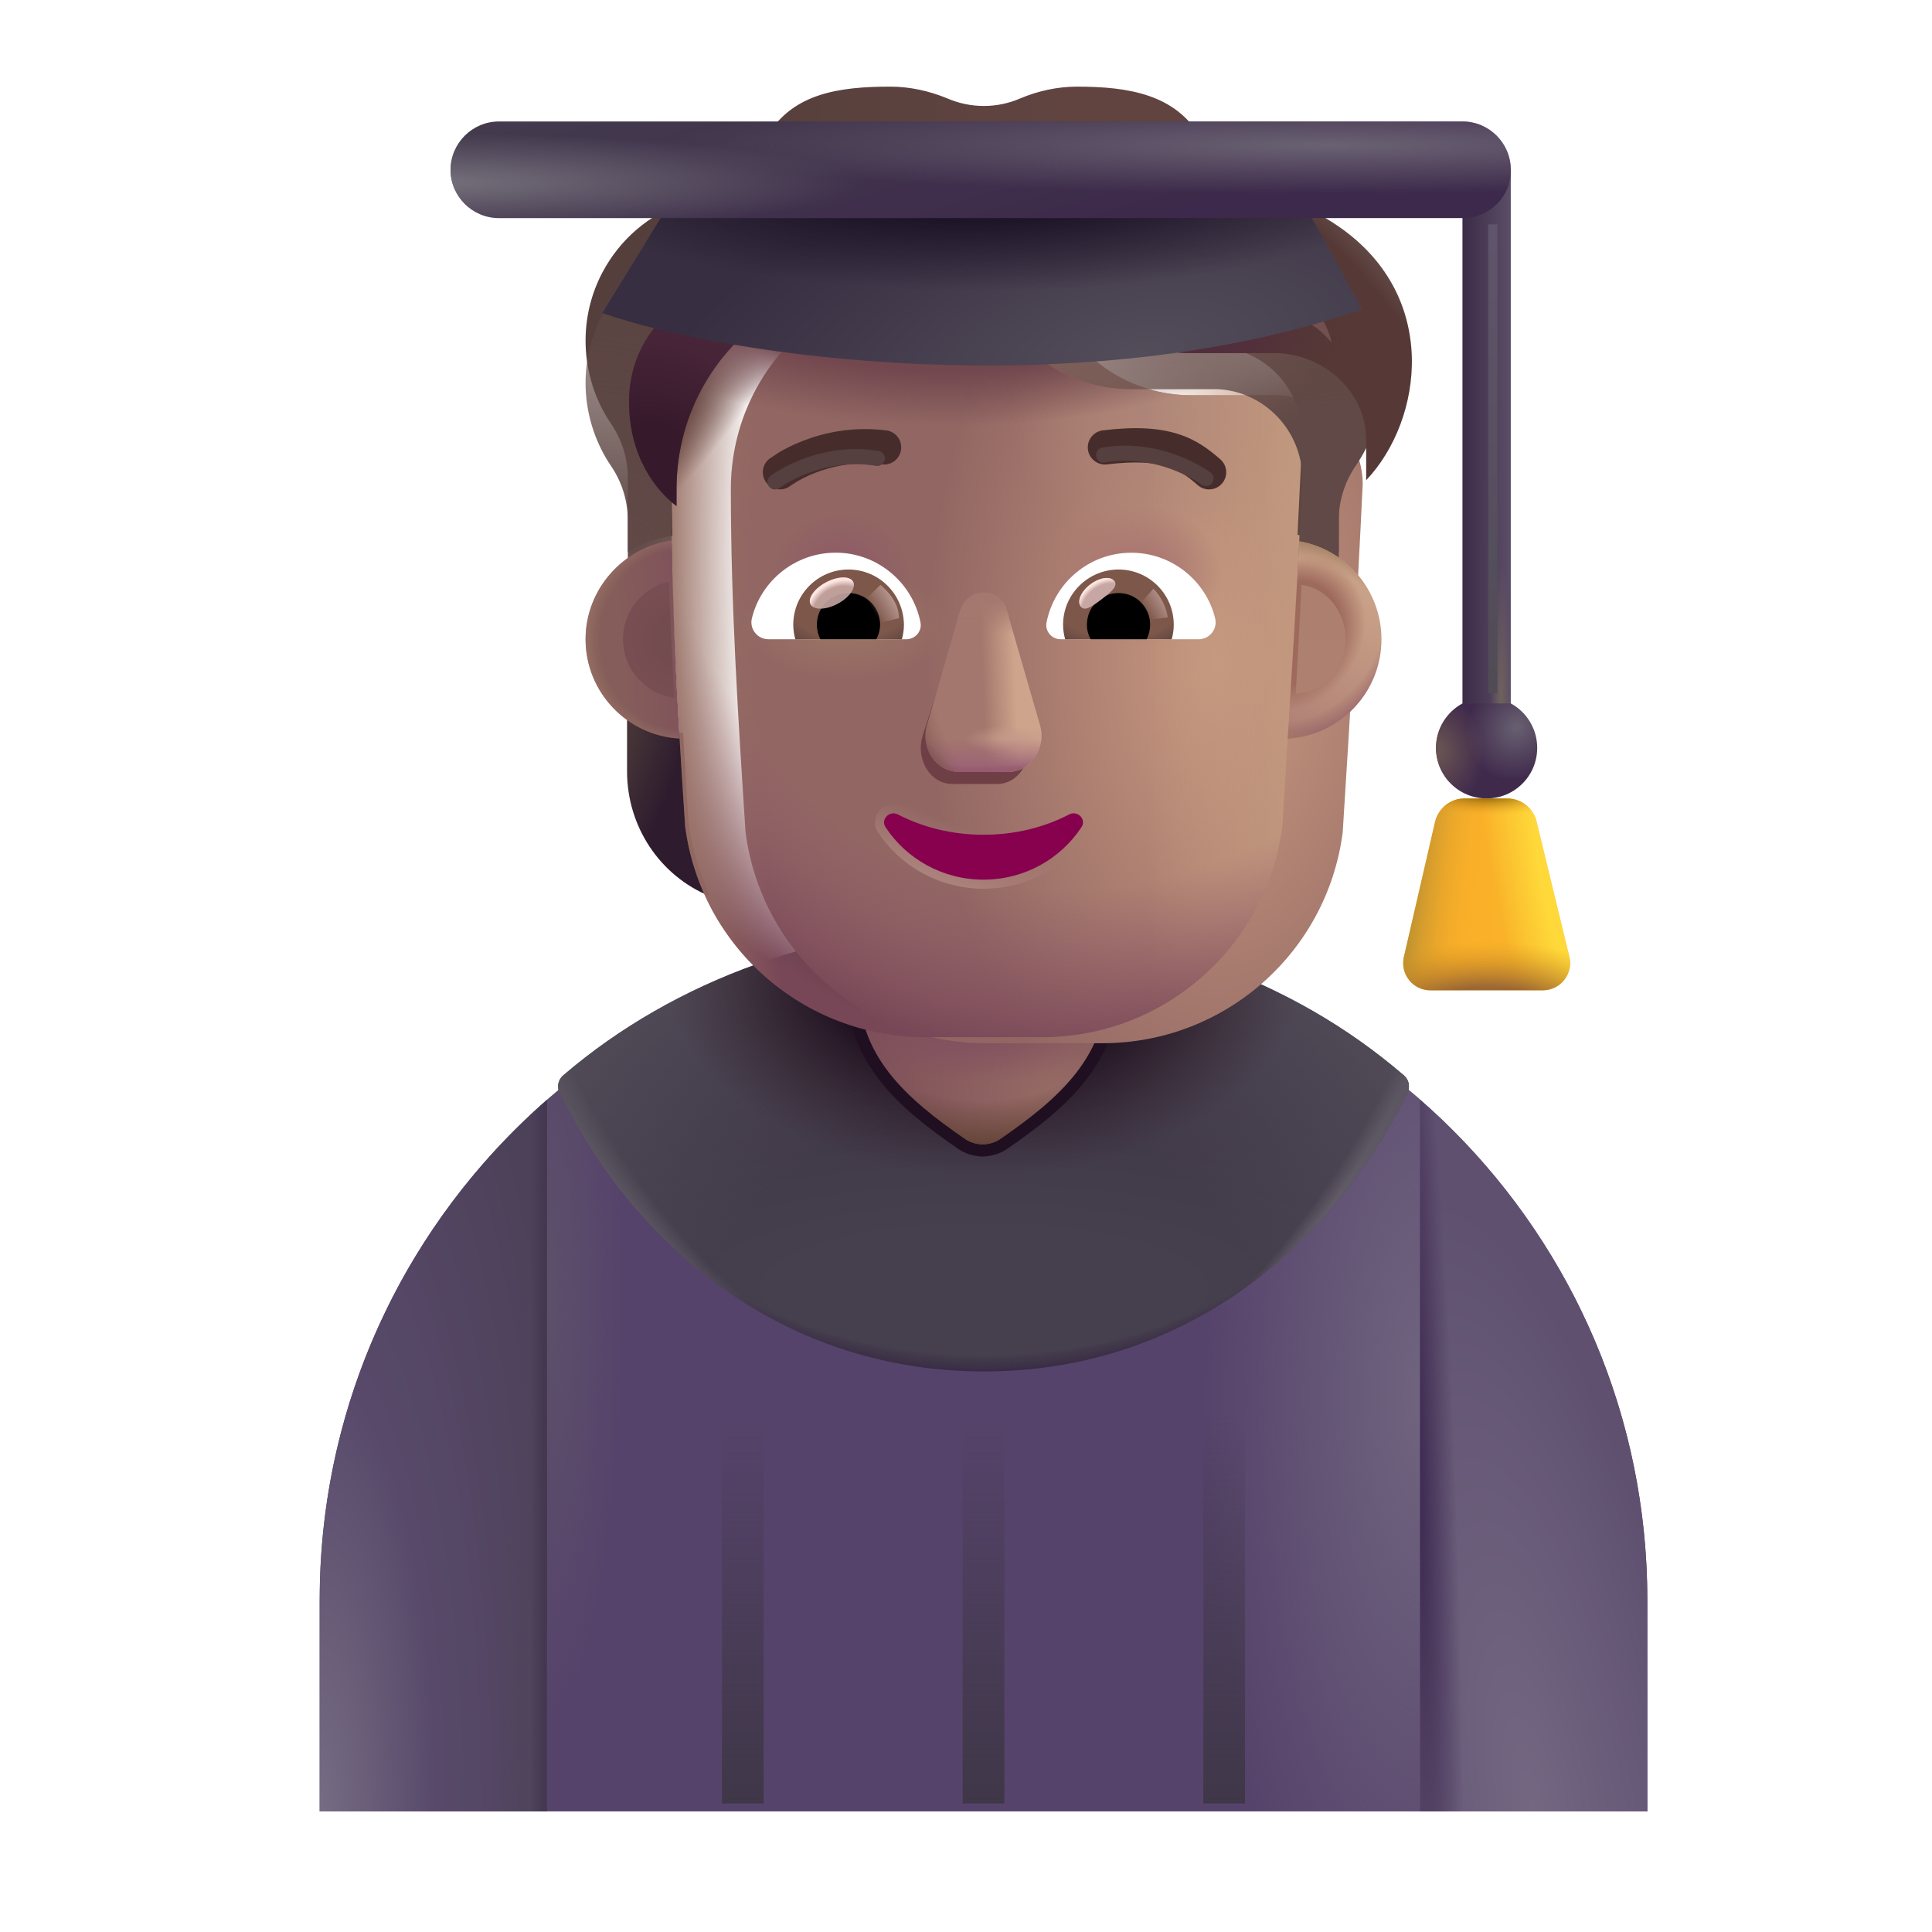 <svg width="32" height="32" viewBox="0 0 32 32" fill="none" xmlns="http://www.w3.org/2000/svg">
<path d="M16.295 15.502C10.225 15.502 5.295 20.422 5.295 26.502V30.002H27.285V26.502C27.285 20.422 22.365 15.502 16.295 15.502Z" fill="#56436B"/>
<path d="M16.295 15.502C10.225 15.502 5.295 20.422 5.295 26.502V30.002H27.285V26.502C27.285 20.422 22.365 15.502 16.295 15.502Z" fill="url(#paint0_radial_4002_1588)"/>
<path d="M16.295 15.502C10.225 15.502 5.295 20.422 5.295 26.502V30.002H27.285V26.502C27.285 20.422 22.365 15.502 16.295 15.502Z" fill="url(#paint1_radial_4002_1588)"/>
<path d="M23.311 18.101C23.36 18.003 23.336 17.883 23.252 17.811C21.396 16.209 18.906 15.325 16.298 15.325C13.69 15.325 11.185 16.218 9.328 17.812C9.245 17.884 9.22 18.003 9.269 18.102C10.544 20.701 13.024 22.715 16.298 22.715C19.572 22.715 22.028 20.701 23.311 18.101Z" fill="url(#paint2_radial_4002_1588)"/>
<path d="M23.311 18.101C23.36 18.003 23.336 17.883 23.252 17.811C21.396 16.209 18.906 15.325 16.298 15.325C13.69 15.325 11.185 16.218 9.328 17.812C9.245 17.884 9.22 18.003 9.269 18.102C10.544 20.701 13.024 22.715 16.298 22.715C19.572 22.715 22.028 20.701 23.311 18.101Z" fill="url(#paint3_radial_4002_1588)"/>
<path d="M23.311 18.101C23.36 18.003 23.336 17.883 23.252 17.811C21.396 16.209 18.906 15.325 16.298 15.325C13.69 15.325 11.185 16.218 9.328 17.812C9.245 17.884 9.22 18.003 9.269 18.102C10.544 20.701 13.024 22.715 16.298 22.715C19.572 22.715 22.028 20.701 23.311 18.101Z" fill="url(#paint4_radial_4002_1588)"/>
<path d="M23.311 18.101C23.36 18.003 23.336 17.883 23.252 17.811C21.396 16.209 18.906 15.325 16.298 15.325C13.69 15.325 11.185 16.218 9.328 17.812C9.245 17.884 9.22 18.003 9.269 18.102C10.544 20.701 13.024 22.715 16.298 22.715C19.572 22.715 22.028 20.701 23.311 18.101Z" fill="url(#paint5_radial_4002_1588)"/>
<path d="M23.311 18.101C23.36 18.003 23.336 17.883 23.252 17.811C21.396 16.209 18.906 15.325 16.298 15.325C13.69 15.325 11.185 16.218 9.328 17.812C9.245 17.884 9.22 18.003 9.269 18.102C10.544 20.701 13.024 22.715 16.298 22.715C19.572 22.715 22.028 20.701 23.311 18.101Z" fill="url(#paint6_radial_4002_1588)"/>
<path d="M23.311 18.101C23.36 18.003 23.336 17.883 23.252 17.811C21.396 16.209 18.906 15.325 16.298 15.325C13.69 15.325 11.185 16.218 9.328 17.812C9.245 17.884 9.22 18.003 9.269 18.102C10.544 20.701 13.024 22.715 16.298 22.715C19.572 22.715 22.028 20.701 23.311 18.101Z" fill="url(#paint7_radial_4002_1588)"/>
<g filter="url(#filter0_f_4002_1588)">
<path d="M15.996 18.872C16.059 18.915 16.166 18.952 16.276 18.956C16.387 18.952 16.493 18.915 16.556 18.872C17.573 18.176 18.336 17.483 18.336 16.286V12.652C18.336 11.512 17.416 10.592 16.276 10.592C15.136 10.592 14.216 11.512 14.216 12.652V16.286C14.216 17.483 14.979 18.176 15.996 18.872Z" stroke="#1F0F21" stroke-width="0.4"/>
</g>
<path d="M15.996 18.872C16.059 18.915 16.166 18.952 16.276 18.956C16.387 18.952 16.493 18.915 16.556 18.872C17.573 18.176 18.336 17.483 18.336 16.286V12.652C18.336 11.512 17.416 10.592 16.276 10.592C15.136 10.592 14.216 11.512 14.216 12.652V16.286C14.216 17.483 14.979 18.176 15.996 18.872Z" fill="url(#paint8_radial_4002_1588)"/>
<path d="M15.996 18.872C16.059 18.915 16.166 18.952 16.276 18.956C16.387 18.952 16.493 18.915 16.556 18.872C17.573 18.176 18.336 17.483 18.336 16.286V12.652C18.336 11.512 17.416 10.592 16.276 10.592C15.136 10.592 14.216 11.512 14.216 12.652V16.286C14.216 17.483 14.979 18.176 15.996 18.872Z" fill="url(#paint9_radial_4002_1588)"/>
<path d="M15.996 18.872C16.059 18.915 16.166 18.952 16.276 18.956C16.387 18.952 16.493 18.915 16.556 18.872C17.573 18.176 18.336 17.483 18.336 16.286V12.652C18.336 11.512 17.416 10.592 16.276 10.592C15.136 10.592 14.216 11.512 14.216 12.652V16.286C14.216 17.483 14.979 18.176 15.996 18.872Z" fill="url(#paint10_radial_4002_1588)"/>
<path d="M25.023 11.675V2.812H24.223V11.675H25.023Z" fill="url(#paint11_linear_4002_1588)"/>
<path d="M25.023 11.675V2.812H24.223V11.675H25.023Z" fill="url(#paint12_radial_4002_1588)"/>
<path d="M24.223 11.651C23.962 11.793 23.785 12.07 23.785 12.387C23.785 12.85 24.16 13.225 24.623 13.225C25.086 13.225 25.461 12.85 25.461 12.387C25.461 12.07 25.284 11.793 25.024 11.651H24.223Z" fill="url(#paint13_radial_4002_1588)"/>
<path d="M24.223 11.651C23.962 11.793 23.785 12.07 23.785 12.387C23.785 12.85 24.16 13.225 24.623 13.225C25.086 13.225 25.461 12.85 25.461 12.387C25.461 12.07 25.284 11.793 25.024 11.651H24.223Z" fill="url(#paint14_radial_4002_1588)"/>
<g filter="url(#filter1_f_4002_1588)">
<path d="M24.726 3.716V11.483" stroke="url(#paint15_linear_4002_1588)" stroke-width="0.15"/>
</g>
<path d="M23.769 13.613L23.253 15.851C23.188 16.136 23.406 16.406 23.698 16.402H25.561C25.85 16.398 26.061 16.127 25.992 15.845L25.449 13.606C25.395 13.382 25.194 13.225 24.964 13.225H24.257C24.024 13.225 23.822 13.386 23.769 13.613Z" fill="url(#paint16_linear_4002_1588)"/>
<path d="M23.769 13.613L23.253 15.851C23.188 16.136 23.406 16.406 23.698 16.402H25.561C25.85 16.398 26.061 16.127 25.992 15.845L25.449 13.606C25.395 13.382 25.194 13.225 24.964 13.225H24.257C24.024 13.225 23.822 13.386 23.769 13.613Z" fill="url(#paint17_linear_4002_1588)"/>
<path d="M23.769 13.613L23.253 15.851C23.188 16.136 23.406 16.406 23.698 16.402H25.561C25.85 16.398 26.061 16.127 25.992 15.845L25.449 13.606C25.395 13.382 25.194 13.225 24.964 13.225H24.257C24.024 13.225 23.822 13.386 23.769 13.613Z" fill="url(#paint18_radial_4002_1588)"/>
<path d="M23.769 13.613L23.253 15.851C23.188 16.136 23.406 16.406 23.698 16.402H25.561C25.85 16.398 26.061 16.127 25.992 15.845L25.449 13.606C25.395 13.382 25.194 13.225 24.964 13.225H24.257C24.024 13.225 23.822 13.386 23.769 13.613Z" fill="url(#paint19_radial_4002_1588)"/>
<path d="M23.769 13.613L23.253 15.851C23.188 16.136 23.406 16.406 23.698 16.402H25.561C25.85 16.398 26.061 16.127 25.992 15.845L25.449 13.606C25.395 13.382 25.194 13.225 24.964 13.225H24.257C24.024 13.225 23.822 13.386 23.769 13.613Z" fill="url(#paint20_radial_4002_1588)"/>
<path d="M9.06 30.003V18.216C6.753 20.232 5.295 23.196 5.295 26.503V30.003H9.06Z" fill="url(#paint21_radial_4002_1588)"/>
<path d="M9.06 30.003V18.216C6.753 20.232 5.295 23.196 5.295 26.503V30.003H9.06Z" fill="url(#paint22_radial_4002_1588)"/>
<path d="M9.06 30.003V18.216C6.753 20.232 5.295 23.196 5.295 26.503V30.003H9.06Z" fill="url(#paint23_linear_4002_1588)"/>
<path d="M23.52 30.003V18.216C25.827 20.232 27.285 23.196 27.285 26.503V30.003H23.52Z" fill="url(#paint24_radial_4002_1588)"/>
<path d="M23.52 30.003V18.216C25.827 20.232 27.285 23.196 27.285 26.503V30.003H23.52Z" fill="url(#paint25_radial_4002_1588)"/>
<g filter="url(#filter2_f_4002_1588)">
<path d="M11.958 23.779C11.958 23.59 12.113 23.438 12.304 23.438C12.495 23.438 12.649 23.59 12.649 23.779V29.872H11.958V23.779Z" fill="url(#paint26_linear_4002_1588)"/>
<path d="M15.944 23.779C15.944 23.59 16.099 23.438 16.29 23.438C16.481 23.438 16.636 23.59 16.636 23.779V29.872H15.944V23.779Z" fill="url(#paint27_linear_4002_1588)"/>
<path d="M19.931 23.779C19.931 23.59 20.085 23.438 20.276 23.438C20.467 23.438 20.622 23.59 20.622 23.779V29.872H19.931V23.779Z" fill="url(#paint28_linear_4002_1588)"/>
</g>
<g filter="url(#filter3_f_4002_1588)">
<path d="M20.568 5.128L18.445 5.128C18.173 5.128 17.952 4.908 17.952 4.636C17.952 4.332 18.224 4.1 18.523 4.147C19.074 4.235 19.806 4.358 20.296 4.479C21.403 4.754 21.709 5.293 21.794 5.677C21.399 5.194 20.812 5.11 20.568 5.128Z" fill="#504A4C"/>
</g>
<g filter="url(#filter4_f_4002_1588)">
<path d="M20.568 5.065L18.445 5.065C18.173 5.065 17.952 4.844 17.952 4.572C17.952 4.269 18.224 4.036 18.523 4.084C19.074 4.172 19.806 4.294 20.296 4.416C21.403 4.69 21.709 5.229 21.794 5.614C21.399 5.13 20.812 5.046 20.568 5.065Z" fill="#49373D"/>
</g>
<path d="M21.268 12.14C21.611 12.129 21.933 12.012 22.194 11.824V12.777C22.194 13.692 21.649 14.507 20.821 14.845C20.996 14.473 21.116 14.069 21.175 13.636L21.268 12.14Z" fill="url(#paint29_radial_4002_1588)"/>
<path d="M11.312 12.14C10.969 12.129 10.647 12.012 10.386 11.824V12.777C10.386 13.692 10.931 14.507 11.759 14.845C11.584 14.473 11.464 14.069 11.405 13.636L11.312 12.14Z" fill="url(#paint30_radial_4002_1588)"/>
<g filter="url(#filter5_ii_4002_1588)">
<path d="M11.349 13.691C11.613 15.69 13.314 17.179 15.328 17.179H17.26C19.274 17.179 20.976 15.69 21.239 13.691C21.36 11.762 21.481 9.841 21.571 7.913C21.56 7.127 20.941 6.479 20.159 6.446H18.725C17.747 6.446 16.862 5.87 16.46 4.969C16.357 4.711 16.107 4.541 15.83 4.541H14.527C12.637 4.541 11.105 6.089 11.105 8.001C11.105 9.906 11.224 11.781 11.349 13.691Z" fill="url(#paint31_radial_4002_1588)"/>
<path d="M11.349 13.691C11.613 15.69 13.314 17.179 15.328 17.179H17.26C19.274 17.179 20.976 15.69 21.239 13.691C21.36 11.762 21.481 9.841 21.571 7.913C21.56 7.127 20.941 6.479 20.159 6.446H18.725C17.747 6.446 16.862 5.87 16.46 4.969C16.357 4.711 16.107 4.541 15.83 4.541H14.527C12.637 4.541 11.105 6.089 11.105 8.001C11.105 9.906 11.224 11.781 11.349 13.691Z" fill="url(#paint32_radial_4002_1588)"/>
</g>
<path d="M11.349 13.691C11.613 15.69 13.314 17.179 15.328 17.179H17.26C19.274 17.179 20.976 15.69 21.239 13.691C21.36 11.762 21.481 9.841 21.571 7.913C21.56 7.127 20.941 6.479 20.159 6.446H18.725C17.747 6.446 16.862 5.87 16.46 4.969C16.357 4.711 16.107 4.541 15.83 4.541H14.527C12.637 4.541 11.105 6.089 11.105 8.001C11.105 9.906 11.224 11.781 11.349 13.691Z" fill="url(#paint33_linear_4002_1588)"/>
<path d="M11.349 13.691C11.613 15.69 13.314 17.179 15.328 17.179H17.26C19.274 17.179 20.976 15.69 21.239 13.691C21.36 11.762 21.481 9.841 21.571 7.913C21.56 7.127 20.941 6.479 20.159 6.446H18.725C17.747 6.446 16.862 5.87 16.46 4.969C16.357 4.711 16.107 4.541 15.83 4.541H14.527C12.637 4.541 11.105 6.089 11.105 8.001C11.105 9.906 11.224 11.781 11.349 13.691Z" fill="url(#paint34_radial_4002_1588)"/>
<path d="M11.349 13.691C11.613 15.69 13.314 17.179 15.328 17.179H17.26C19.274 17.179 20.976 15.69 21.239 13.691C21.36 11.762 21.481 9.841 21.571 7.913C21.56 7.127 20.941 6.479 20.159 6.446H18.725C17.747 6.446 16.862 5.87 16.46 4.969C16.357 4.711 16.107 4.541 15.83 4.541H14.527C12.637 4.541 11.105 6.089 11.105 8.001C11.105 9.906 11.224 11.781 11.349 13.691Z" fill="url(#paint35_radial_4002_1588)"/>
<path d="M11.349 13.691C11.613 15.69 13.314 17.179 15.328 17.179H17.26C19.274 17.179 20.976 15.69 21.239 13.691C21.36 11.762 21.481 9.841 21.571 7.913C21.56 7.127 20.941 6.479 20.159 6.446H18.725C17.747 6.446 16.862 5.87 16.46 4.969C16.357 4.711 16.107 4.541 15.83 4.541H14.527C12.637 4.541 11.105 6.089 11.105 8.001C11.105 9.906 11.224 11.781 11.349 13.691Z" fill="url(#paint36_radial_4002_1588)"/>
<path d="M11.349 13.691C11.613 15.69 13.314 17.179 15.328 17.179H17.26C19.274 17.179 20.976 15.69 21.239 13.691C21.36 11.762 21.481 9.841 21.571 7.913C21.56 7.127 20.941 6.479 20.159 6.446H18.725C17.747 6.446 16.862 5.87 16.46 4.969C16.357 4.711 16.107 4.541 15.83 4.541H14.527C12.637 4.541 11.105 6.089 11.105 8.001C11.105 9.906 11.224 11.781 11.349 13.691Z" fill="url(#paint37_radial_4002_1588)"/>
<path d="M11.349 13.691C11.613 15.69 13.314 17.179 15.328 17.179H17.26C19.274 17.179 20.976 15.69 21.239 13.691C21.36 11.762 21.481 9.841 21.571 7.913C21.56 7.127 20.941 6.479 20.159 6.446H18.725C17.747 6.446 16.862 5.87 16.46 4.969C16.357 4.711 16.107 4.541 15.83 4.541H14.527C12.637 4.541 11.105 6.089 11.105 8.001C11.105 9.906 11.224 11.781 11.349 13.691Z" fill="url(#paint38_radial_4002_1588)"/>
<path d="M11.349 13.691C11.613 15.69 13.314 17.179 15.328 17.179H17.26C19.274 17.179 20.976 15.69 21.239 13.691C21.36 11.762 21.481 9.841 21.571 7.913C21.56 7.127 20.941 6.479 20.159 6.446H18.725C17.747 6.446 16.862 5.87 16.46 4.969C16.357 4.711 16.107 4.541 15.83 4.541H14.527C12.637 4.541 11.105 6.089 11.105 8.001C11.105 9.906 11.224 11.781 11.349 13.691Z" fill="url(#paint39_radial_4002_1588)"/>
<path d="M11.349 13.691C11.613 15.69 13.314 17.179 15.328 17.179H17.26C19.274 17.179 20.976 15.69 21.239 13.691C21.36 11.762 21.481 9.841 21.571 7.913C21.56 7.127 20.941 6.479 20.159 6.446H18.725C17.747 6.446 16.862 5.87 16.46 4.969C16.357 4.711 16.107 4.541 15.83 4.541H14.527C12.637 4.541 11.105 6.089 11.105 8.001C11.105 9.906 11.224 11.781 11.349 13.691Z" fill="url(#paint40_radial_4002_1588)"/>
<path d="M11.349 13.691C11.613 15.69 13.314 17.179 15.328 17.179H17.26C19.274 17.179 20.976 15.69 21.239 13.691C21.36 11.762 21.481 9.841 21.571 7.913C21.56 7.127 20.941 6.479 20.159 6.446H18.725C17.747 6.446 16.862 5.87 16.46 4.969C16.357 4.711 16.107 4.541 15.83 4.541H14.527C12.637 4.541 11.105 6.089 11.105 8.001C11.105 9.906 11.224 11.781 11.349 13.691Z" fill="url(#paint41_radial_4002_1588)"/>
<g filter="url(#filter6_f_4002_1588)">
<path d="M15.879 10.328L15.274 12.211C15.171 12.598 15.419 12.985 15.77 12.985H16.519C16.871 12.985 17.119 12.592 17.015 12.211L16.509 10.328C16.4 9.911 15.993 9.911 15.879 10.328Z" fill="#6F3F46"/>
</g>
<g filter="url(#filter7_f_4002_1588)">
<path d="M15.898 10.128L15.354 12.01C15.243 12.397 15.51 12.785 15.887 12.785H16.692C17.07 12.785 17.337 12.392 17.226 12.01L16.681 10.128C16.565 9.711 16.021 9.711 15.898 10.128Z" fill="#A3776D"/>
<path d="M15.898 10.128L15.354 12.01C15.243 12.397 15.51 12.785 15.887 12.785H16.692C17.07 12.785 17.337 12.392 17.226 12.01L16.681 10.128C16.565 9.711 16.021 9.711 15.898 10.128Z" fill="url(#paint42_linear_4002_1588)"/>
<path d="M15.898 10.128L15.354 12.01C15.243 12.397 15.51 12.785 15.887 12.785H16.692C17.07 12.785 17.337 12.392 17.226 12.01L16.681 10.128C16.565 9.711 16.021 9.711 15.898 10.128Z" fill="url(#paint43_radial_4002_1588)"/>
<path d="M15.898 10.128L15.354 12.01C15.243 12.397 15.51 12.785 15.887 12.785H16.692C17.07 12.785 17.337 12.392 17.226 12.01L16.681 10.128C16.565 9.711 16.021 9.711 15.898 10.128Z" fill="url(#paint44_linear_4002_1588)"/>
<path d="M15.898 10.128L15.354 12.01C15.243 12.397 15.51 12.785 15.887 12.785H16.692C17.07 12.785 17.337 12.392 17.226 12.01L16.681 10.128C16.565 9.711 16.021 9.711 15.898 10.128Z" fill="url(#paint45_radial_4002_1588)"/>
<path d="M15.898 10.128L15.354 12.01C15.243 12.397 15.51 12.785 15.887 12.785H16.692C17.07 12.785 17.337 12.392 17.226 12.01L16.681 10.128C16.565 9.711 16.021 9.711 15.898 10.128Z" fill="url(#paint46_linear_4002_1588)"/>
</g>
<path d="M15.898 10.128L15.354 12.01C15.243 12.397 15.51 12.785 15.887 12.785H16.692C17.07 12.785 17.337 12.392 17.226 12.01L16.681 10.128C16.565 9.711 16.021 9.711 15.898 10.128Z" fill="url(#paint47_linear_4002_1588)"/>
<path d="M15.898 10.128L15.354 12.01C15.243 12.397 15.51 12.785 15.887 12.785H16.692C17.07 12.785 17.337 12.392 17.226 12.01L16.681 10.128C16.565 9.711 16.021 9.711 15.898 10.128Z" fill="url(#paint48_radial_4002_1588)"/>
<g filter="url(#filter8_f_4002_1588)">
<path d="M14.906 13.423L14.906 13.423C15.305 13.631 15.782 13.751 16.29 13.751C16.803 13.751 17.274 13.631 17.674 13.423L17.675 13.422L17.675 13.422C17.777 13.37 17.885 13.401 17.95 13.468C18.015 13.536 18.04 13.646 17.974 13.745M14.906 13.423L17.911 13.703M14.906 13.423L14.905 13.422C14.802 13.37 14.694 13.403 14.63 13.47C14.566 13.538 14.539 13.648 14.606 13.745M14.906 13.423L14.669 13.703M17.974 13.745C17.974 13.745 17.974 13.745 17.974 13.745L17.911 13.703M17.974 13.745C17.974 13.745 17.974 13.745 17.974 13.745L17.911 13.703M17.974 13.745C17.617 14.285 16.997 14.645 16.29 14.645C15.584 14.645 14.963 14.285 14.606 13.745M17.911 13.703C17.568 14.223 16.971 14.57 16.29 14.57C15.609 14.57 15.011 14.223 14.669 13.703M14.606 13.745C14.607 13.746 14.607 13.746 14.607 13.746L14.669 13.703M14.606 13.745C14.606 13.745 14.606 13.745 14.606 13.745L14.669 13.703" stroke="url(#paint49_linear_4002_1588)" stroke-width="0.15"/>
</g>
<path d="M16.29 13.826C15.77 13.826 15.282 13.703 14.871 13.489C14.731 13.418 14.58 13.576 14.669 13.703C15.011 14.223 15.609 14.57 16.29 14.57C16.971 14.57 17.568 14.223 17.911 13.703C18 13.571 17.849 13.418 17.709 13.489C17.298 13.703 16.815 13.826 16.29 13.826Z" fill="url(#paint50_radial_4002_1588)"/>
<g filter="url(#filter9_ii_4002_1588)">
<path d="M21.262 4.057C21.788 4.239 22.261 4.607 22.56 5.134C23.038 5.974 22.967 6.979 22.451 7.721C22.272 7.985 22.174 8.298 22.174 8.616V9.833C21.982 9.699 21.73 9.6 21.491 9.558L21.571 7.913C21.56 7.128 20.941 6.48 20.159 6.447H18.725C17.747 6.447 16.862 5.87 16.46 4.969C16.357 4.711 16.107 4.541 15.83 4.541H14.527C12.637 4.541 11.105 6.09 11.105 8.001L11.137 9.575C10.877 9.613 10.605 9.7 10.399 9.845V8.616C10.399 8.298 10.301 7.985 10.122 7.721C9.633 7.001 9.546 6.035 9.976 5.216C10.274 4.651 10.758 4.255 11.306 4.063C11.893 3.854 12.392 3.459 12.724 2.926C13.147 2.25 13.891 2.135 14.744 2.135C15.075 2.135 15.39 2.207 15.684 2.327C16.075 2.498 16.515 2.498 16.906 2.327C17.194 2.207 17.509 2.135 17.84 2.135C18.703 2.135 19.458 2.267 19.877 2.959C20.192 3.481 20.686 3.86 21.262 4.057Z" fill="url(#paint51_linear_4002_1588)"/>
</g>
<path d="M21.262 4.057C21.788 4.238 22.261 4.606 22.56 5.133C23.038 5.974 22.967 6.979 22.451 7.72C22.272 7.984 22.174 8.297 22.174 8.616V9.832C21.982 9.699 21.73 9.6 21.491 9.558L21.571 7.913C21.56 7.127 20.941 6.479 20.159 6.446H18.725C17.747 6.446 16.862 5.869 16.46 4.969C16.357 4.711 16.107 4.54 15.83 4.54H14.527C12.637 4.54 11.105 6.089 11.105 8.001L11.137 9.575C10.877 9.613 10.605 9.7 10.399 9.845V8.616C10.399 8.297 10.301 7.984 10.122 7.72C9.633 7.001 9.546 6.034 9.976 5.216C10.274 4.65 10.758 4.255 11.306 4.062C11.893 3.854 12.392 3.458 12.724 2.925C13.147 2.25 13.891 2.227 14.744 2.227C15.075 2.227 15.39 2.298 15.684 2.419C16.075 2.589 16.515 2.589 16.906 2.419C17.194 2.298 17.509 2.227 17.84 2.227C18.703 2.227 19.458 2.266 19.877 2.958C20.192 3.48 20.686 3.859 21.262 4.057Z" fill="url(#paint52_radial_4002_1588)"/>
<path d="M21.262 4.057C21.788 4.238 22.261 4.606 22.56 5.133C23.038 5.974 22.967 6.979 22.451 7.72C22.272 7.984 22.174 8.297 22.174 8.616V9.832C21.982 9.699 21.73 9.6 21.491 9.558L21.571 7.913C21.56 7.127 20.941 6.479 20.159 6.446H18.725C17.747 6.446 16.862 5.869 16.46 4.969C16.357 4.711 16.107 4.54 15.83 4.54H14.527C12.637 4.54 11.105 6.089 11.105 8.001L11.137 9.575C10.877 9.613 10.605 9.7 10.399 9.845V8.616C10.399 8.297 10.301 7.984 10.122 7.72C9.633 7.001 9.546 6.034 9.976 5.216C10.274 4.65 10.758 4.255 11.306 4.062C11.893 3.854 12.392 3.458 12.724 2.925C13.147 2.25 13.891 2.227 14.744 2.227C15.075 2.227 15.39 2.298 15.684 2.419C16.075 2.589 16.515 2.589 16.906 2.419C17.194 2.298 17.509 2.227 17.84 2.227C18.703 2.227 19.458 2.266 19.877 2.958C20.192 3.48 20.686 3.859 21.262 4.057Z" fill="url(#paint53_radial_4002_1588)"/>
<path d="M21.262 4.057C21.788 4.238 22.261 4.606 22.56 5.133C23.038 5.974 22.967 6.979 22.451 7.72C22.272 7.984 22.174 8.297 22.174 8.616V9.832C21.982 9.699 21.73 9.6 21.491 9.558L21.571 7.913C21.56 7.127 20.941 6.479 20.159 6.446H18.725C17.747 6.446 16.862 5.869 16.46 4.969C16.357 4.711 16.107 4.54 15.83 4.54H14.527C12.637 4.54 11.105 6.089 11.105 8.001L11.137 9.575C10.877 9.613 10.605 9.7 10.399 9.845V8.616C10.399 8.297 10.301 7.984 10.122 7.72C9.633 7.001 9.546 6.034 9.976 5.216C10.274 4.65 10.758 4.255 11.306 4.062C11.893 3.854 12.392 3.458 12.724 2.925C13.147 2.25 13.891 2.227 14.744 2.227C15.075 2.227 15.39 2.298 15.684 2.419C16.075 2.589 16.515 2.589 16.906 2.419C17.194 2.298 17.509 2.227 17.84 2.227C18.703 2.227 19.458 2.266 19.877 2.958C20.192 3.48 20.686 3.859 21.262 4.057Z" fill="url(#paint54_radial_4002_1588)"/>
<g filter="url(#filter10_i_4002_1588)">
<path d="M20.113 7.808C19.933 7.652 19.724 7.486 19.409 7.387C19.097 7.289 18.707 7.262 18.167 7.328C18.011 7.347 17.9 7.489 17.919 7.645C17.939 7.8 18.08 7.911 18.236 7.892C18.729 7.832 19.03 7.863 19.238 7.929C19.441 7.992 19.578 8.096 19.739 8.236C19.858 8.339 20.037 8.327 20.14 8.209C20.243 8.09 20.231 7.911 20.113 7.808Z" fill="#462D2B"/>
</g>
<g filter="url(#filter11_i_4002_1588)">
<path d="M12.797 7.696C12.889 7.641 13.022 7.571 13.19 7.505C13.525 7.373 14.004 7.258 14.578 7.328C14.733 7.347 14.844 7.489 14.825 7.645C14.806 7.801 14.665 7.911 14.509 7.892C14.05 7.836 13.666 7.928 13.398 8.033C13.263 8.086 13.159 8.142 13.089 8.184C13.054 8.205 13.028 8.222 13.012 8.233C13.004 8.239 12.998 8.243 12.995 8.245L12.992 8.247C12.868 8.343 12.691 8.32 12.595 8.197C12.498 8.073 12.521 7.894 12.644 7.798L12.797 7.696Z" fill="#462D2B"/>
</g>
<g filter="url(#filter12_if_4002_1588)">
<path d="M16.528 5.109C16.504 5.063 16.481 5.016 16.46 4.969C16.357 4.711 16.107 4.54 15.83 4.54H14.527C12.637 4.54 11.105 6.089 11.105 8.001V8.282C10.757 8.017 10.319 7.459 10.319 6.554C10.319 5.456 11.12 4.902 11.63 4.548C11.774 4.448 11.895 4.364 11.969 4.288C12 4.256 12.034 4.22 12.071 4.181C12.429 3.802 13.066 3.125 14.18 2.829C14.732 2.683 15.292 2.649 15.743 2.661C16.216 2.674 16.549 3.082 16.549 3.555V5.095L16.528 5.109Z" fill="#533634"/>
<path d="M16.528 5.109C16.504 5.063 16.481 5.016 16.46 4.969C16.357 4.711 16.107 4.54 15.83 4.54H14.527C12.637 4.54 11.105 6.089 11.105 8.001V8.282C10.757 8.017 10.319 7.459 10.319 6.554C10.319 5.456 11.12 4.902 11.63 4.548C11.774 4.448 11.895 4.364 11.969 4.288C12 4.256 12.034 4.22 12.071 4.181C12.429 3.802 13.066 3.125 14.18 2.829C14.732 2.683 15.292 2.649 15.743 2.661C16.216 2.674 16.549 3.082 16.549 3.555V5.095L16.528 5.109Z" fill="url(#paint55_radial_4002_1588)"/>
<path d="M16.528 5.109C16.504 5.063 16.481 5.016 16.46 4.969C16.357 4.711 16.107 4.54 15.83 4.54H14.527C12.637 4.54 11.105 6.089 11.105 8.001V8.282C10.757 8.017 10.319 7.459 10.319 6.554C10.319 5.456 11.12 4.902 11.63 4.548C11.774 4.448 11.895 4.364 11.969 4.288C12 4.256 12.034 4.22 12.071 4.181C12.429 3.802 13.066 3.125 14.18 2.829C14.732 2.683 15.292 2.649 15.743 2.661C16.216 2.674 16.549 3.082 16.549 3.555V5.095L16.528 5.109Z" fill="url(#paint56_radial_4002_1588)"/>
</g>
<g filter="url(#filter13_if_4002_1588)">
<path d="M21.628 8.454V7.769C21.617 6.988 20.941 6.381 20.159 6.348H18.725C17.815 6.348 16.985 5.851 16.55 5.058C16.55 5.058 16.483 4.903 16.417 4.641C16.171 3.668 17.096 2.928 18.081 3.115C19.088 3.307 20.243 3.645 21.094 4.2C22.881 5.365 22.568 7.465 21.628 8.454Z" fill="#563936"/>
<path d="M21.628 8.454V7.769C21.617 6.988 20.941 6.381 20.159 6.348H18.725C17.815 6.348 16.985 5.851 16.55 5.058C16.55 5.058 16.483 4.903 16.417 4.641C16.171 3.668 17.096 2.928 18.081 3.115C19.088 3.307 20.243 3.645 21.094 4.2C22.881 5.365 22.568 7.465 21.628 8.454Z" fill="url(#paint57_radial_4002_1588)"/>
<path d="M21.628 8.454V7.769C21.617 6.988 20.941 6.381 20.159 6.348H18.725C17.815 6.348 16.985 5.851 16.55 5.058C16.55 5.058 16.483 4.903 16.417 4.641C16.171 3.668 17.096 2.928 18.081 3.115C19.088 3.307 20.243 3.645 21.094 4.2C22.881 5.365 22.568 7.465 21.628 8.454Z" fill="url(#paint58_radial_4002_1588)"/>
<path d="M21.628 8.454V7.769C21.617 6.988 20.941 6.381 20.159 6.348H18.725C17.815 6.348 16.985 5.851 16.55 5.058C16.55 5.058 16.483 4.903 16.417 4.641C16.171 3.668 17.096 2.928 18.081 3.115C19.088 3.307 20.243 3.645 21.094 4.2C22.881 5.365 22.568 7.465 21.628 8.454Z" fill="url(#paint59_radial_4002_1588)"/>
</g>
<path d="M18.738 9.155C19.407 9.155 19.972 9.616 20.126 10.239C20.172 10.418 20.034 10.588 19.852 10.588H17.567C17.422 10.588 17.305 10.455 17.334 10.31C17.463 9.653 18.041 9.155 18.738 9.155Z" fill="white"/>
<path d="M18.527 9.433C19.033 9.433 19.441 9.844 19.441 10.347C19.441 10.43 19.428 10.513 19.407 10.588H17.642C17.621 10.509 17.608 10.43 17.608 10.347C17.608 9.844 18.02 9.433 18.527 9.433Z" fill="url(#paint60_radial_4002_1588)"/>
<path d="M18.003 10.347C18.003 10.056 18.236 9.823 18.527 9.823C18.817 9.823 19.05 10.056 19.05 10.347C19.05 10.434 19.029 10.517 18.992 10.588H18.066C18.024 10.517 18.003 10.434 18.003 10.347Z" fill="black"/>
<g filter="url(#filter14_f_4002_1588)">
<path d="M18.459 9.626C18.524 9.713 18.388 9.819 18.234 9.935C18.079 10.051 17.964 10.132 17.899 10.045C17.834 9.958 17.907 9.793 18.061 9.678C18.216 9.562 18.394 9.539 18.459 9.626Z" fill="#C7A7A3"/>
<path d="M18.459 9.626C18.524 9.713 18.388 9.819 18.234 9.935C18.079 10.051 17.964 10.132 17.899 10.045C17.834 9.958 17.907 9.793 18.061 9.678C18.216 9.562 18.394 9.539 18.459 9.626Z" fill="url(#paint61_radial_4002_1588)"/>
</g>
<g filter="url(#filter15_f_4002_1588)">
<path d="M19.341 10.226C19.307 9.99 19.169 9.812 19.104 9.752L18.837 10.044L18.958 10.278L19.341 10.226Z" fill="url(#paint62_linear_4002_1588)"/>
</g>
<path d="M13.842 9.154C13.173 9.154 12.608 9.615 12.454 10.239C12.409 10.417 12.546 10.588 12.728 10.588H15.013C15.159 10.588 15.275 10.455 15.246 10.309C15.117 9.653 14.535 9.154 13.842 9.154Z" fill="white"/>
<path d="M14.053 9.433C13.547 9.433 13.139 9.844 13.139 10.347C13.139 10.43 13.152 10.513 13.173 10.588H14.938C14.959 10.509 14.972 10.43 14.972 10.347C14.967 9.844 14.56 9.433 14.053 9.433Z" fill="url(#paint63_radial_4002_1588)"/>
<path d="M14.577 10.347C14.577 10.056 14.344 9.823 14.053 9.823C13.763 9.823 13.53 10.056 13.53 10.347C13.53 10.434 13.551 10.517 13.588 10.588H14.515C14.552 10.517 14.577 10.434 14.577 10.347Z" fill="black"/>
<g filter="url(#filter16_f_4002_1588)">
<path d="M14.889 10.239C14.889 9.944 14.648 9.747 14.583 9.688L14.288 9.973L14.47 10.343L14.889 10.239Z" fill="url(#paint64_linear_4002_1588)"/>
</g>
<g filter="url(#filter17_f_4002_1588)">
<ellipse cx="13.778" cy="9.823" rx="0.399" ry="0.202" transform="rotate(-27.914 13.778 9.823)" fill="#C7A7A3" fill-opacity="0.9"/>
<ellipse cx="13.778" cy="9.823" rx="0.399" ry="0.202" transform="rotate(-27.914 13.778 9.823)" fill="url(#paint65_radial_4002_1588)"/>
</g>
<path d="M21.33 12.233C21.398 11.143 21.462 10.055 21.519 8.965C22.293 9.1 22.881 9.775 22.881 10.588C22.881 11.465 22.195 12.183 21.33 12.233Z" fill="url(#paint66_linear_4002_1588)"/>
<path d="M21.33 12.233C21.398 11.143 21.462 10.055 21.519 8.965C22.293 9.1 22.881 9.775 22.881 10.588C22.881 11.465 22.195 12.183 21.33 12.233Z" fill="url(#paint67_radial_4002_1588)"/>
<path d="M21.33 12.233C21.398 11.143 21.462 10.055 21.519 8.965C22.293 9.1 22.881 9.775 22.881 10.588C22.881 11.465 22.195 12.183 21.33 12.233Z" fill="url(#paint68_radial_4002_1588)"/>
<path d="M21.33 12.233C21.398 11.143 21.462 10.055 21.519 8.965C22.293 9.1 22.881 9.775 22.881 10.588C22.881 11.465 22.195 12.183 21.33 12.233Z" fill="url(#paint69_radial_4002_1588)"/>
<path d="M11.125 8.951C10.325 9.064 9.699 9.756 9.699 10.588C9.699 11.467 10.389 12.186 11.257 12.233C11.19 11.139 11.146 10.046 11.125 8.951Z" fill="url(#paint70_linear_4002_1588)"/>
<path d="M11.125 8.951C10.325 9.064 9.699 9.756 9.699 10.588C9.699 11.467 10.389 12.186 11.257 12.233C11.19 11.139 11.146 10.046 11.125 8.951Z" fill="url(#paint71_radial_4002_1588)"/>
<g filter="url(#filter18_f_4002_1588)">
<path d="M11.082 9.632C10.645 9.73 10.319 10.12 10.319 10.587C10.319 11.083 10.689 11.493 11.168 11.557C11.132 10.915 11.102 10.274 11.082 9.632Z" fill="url(#paint72_radial_4002_1588)"/>
</g>
<g filter="url(#filter19_f_4002_1588)">
<path d="M21.462 11.488C21.495 10.887 21.528 10.288 21.558 9.688C21.969 9.743 22.287 10.123 22.287 10.584C22.287 11.08 21.918 11.483 21.462 11.488Z" fill="url(#paint73_linear_4002_1588)"/>
</g>
<g filter="url(#filter20_f_4002_1588)">
<path d="M12.836 7.983C13.099 7.794 13.755 7.462 14.531 7.593" stroke="#553F3F" stroke-width="0.25" stroke-linecap="round"/>
</g>
<g filter="url(#filter21_f_4002_1588)">
<path d="M19.975 7.926C19.711 7.738 19.055 7.405 18.28 7.536" stroke="#553F3F" stroke-width="0.25" stroke-linecap="round"/>
</g>
<g filter="url(#filter22_f_4002_1588)">
<path d="M20.794 5.112L18.606 5.112C18.326 5.112 18.098 4.885 18.098 4.605C18.098 4.292 18.378 4.052 18.687 4.101C19.255 4.192 20.009 4.318 20.514 4.443C21.655 4.726 21.97 5.282 22.058 5.678C21.651 5.18 21.046 5.093 20.794 5.112Z" fill="#725050"/>
</g>
<g filter="url(#filter23_i_4002_1588)">
<path d="M9.977 5.235L11.188 3.262L21.445 3.153L22.562 5.172C17.898 6.782 12.066 5.969 9.977 5.235Z" fill="url(#paint74_radial_4002_1588)"/>
<path d="M9.977 5.235L11.188 3.262L21.445 3.153L22.562 5.172C17.898 6.782 12.066 5.969 9.977 5.235Z" fill="url(#paint75_radial_4002_1588)"/>
</g>
<path d="M24.233 3.612H8.263C7.823 3.612 7.463 3.252 7.463 2.812C7.463 2.372 7.823 2.012 8.263 2.012H24.223C24.663 2.012 25.023 2.372 25.023 2.812C25.033 3.252 24.673 3.612 24.233 3.612Z" fill="url(#paint76_linear_4002_1588)"/>
<path d="M24.233 3.612H8.263C7.823 3.612 7.463 3.252 7.463 2.812C7.463 2.372 7.823 2.012 8.263 2.012H24.223C24.663 2.012 25.023 2.372 25.023 2.812C25.033 3.252 24.673 3.612 24.233 3.612Z" fill="url(#paint77_radial_4002_1588)"/>
<path d="M24.233 3.612H8.263C7.823 3.612 7.463 3.252 7.463 2.812C7.463 2.372 7.823 2.012 8.263 2.012H24.223C24.663 2.012 25.023 2.372 25.023 2.812C25.033 3.252 24.673 3.612 24.233 3.612Z" fill="url(#paint78_radial_4002_1588)"/>
<defs>
<filter id="filter0_f_4002_1588" x="13.616" y="9.992" width="5.32" height="9.565" filterUnits="userSpaceOnUse" color-interpolation-filters="sRGB">
<feFlood flood-opacity="0" result="BackgroundImageFix"/>
<feBlend mode="normal" in="SourceGraphic" in2="BackgroundImageFix" result="shape"/>
<feGaussianBlur stdDeviation="0.2" result="effect1_foregroundBlur_4002_1588"/>
</filter>
<filter id="filter1_f_4002_1588" x="24.401" y="3.466" width="0.65" height="8.268" filterUnits="userSpaceOnUse" color-interpolation-filters="sRGB">
<feFlood flood-opacity="0" result="BackgroundImageFix"/>
<feBlend mode="normal" in="SourceGraphic" in2="BackgroundImageFix" result="shape"/>
<feGaussianBlur stdDeviation="0.125" result="effect1_foregroundBlur_4002_1588"/>
</filter>
<filter id="filter2_f_4002_1588" x="11.808" y="23.288" width="8.964" height="6.734" filterUnits="userSpaceOnUse" color-interpolation-filters="sRGB">
<feFlood flood-opacity="0" result="BackgroundImageFix"/>
<feBlend mode="normal" in="SourceGraphic" in2="BackgroundImageFix" result="shape"/>
<feGaussianBlur stdDeviation="0.075" result="effect1_foregroundBlur_4002_1588"/>
</filter>
<filter id="filter3_f_4002_1588" x="16.952" y="3.141" width="5.842" height="3.536" filterUnits="userSpaceOnUse" color-interpolation-filters="sRGB">
<feFlood flood-opacity="0" result="BackgroundImageFix"/>
<feBlend mode="normal" in="SourceGraphic" in2="BackgroundImageFix" result="shape"/>
<feGaussianBlur stdDeviation="0.5" result="effect1_foregroundBlur_4002_1588"/>
</filter>
<filter id="filter4_f_4002_1588" x="16.952" y="3.078" width="5.842" height="3.536" filterUnits="userSpaceOnUse" color-interpolation-filters="sRGB">
<feFlood flood-opacity="0" result="BackgroundImageFix"/>
<feBlend mode="normal" in="SourceGraphic" in2="BackgroundImageFix" result="shape"/>
<feGaussianBlur stdDeviation="0.5" result="effect1_foregroundBlur_4002_1588"/>
</filter>
<filter id="filter5_ii_4002_1588" x="11.105" y="4.541" width="11.466" height="12.738" filterUnits="userSpaceOnUse" color-interpolation-filters="sRGB">
<feFlood flood-opacity="0" result="BackgroundImageFix"/>
<feBlend mode="normal" in="SourceGraphic" in2="BackgroundImageFix" result="shape"/>
<feColorMatrix in="SourceAlpha" type="matrix" values="0 0 0 0 0 0 0 0 0 0 0 0 0 0 0 0 0 0 127 0" result="hardAlpha"/>
<feOffset dx="1"/>
<feGaussianBlur stdDeviation="0.7"/>
<feComposite in2="hardAlpha" operator="arithmetic" k2="-1" k3="1"/>
<feColorMatrix type="matrix" values="0 0 0 0 0.584 0 0 0 0 0.427 0 0 0 0 0.376 0 0 0 1 0"/>
<feBlend mode="normal" in2="shape" result="effect1_innerShadow_4002_1588"/>
<feColorMatrix in="SourceAlpha" type="matrix" values="0 0 0 0 0 0 0 0 0 0 0 0 0 0 0 0 0 0 127 0" result="hardAlpha"/>
<feOffset dy="0.1"/>
<feGaussianBlur stdDeviation="0.15"/>
<feComposite in2="hardAlpha" operator="arithmetic" k2="-1" k3="1"/>
<feColorMatrix type="matrix" values="0 0 0 0 0.42 0 0 0 0 0.251 0 0 0 0 0.263 0 0 0 1 0"/>
<feBlend mode="normal" in2="effect1_innerShadow_4002_1588" result="effect2_innerShadow_4002_1588"/>
</filter>
<filter id="filter6_f_4002_1588" x="14.25" y="9.016" width="3.789" height="4.97" filterUnits="userSpaceOnUse" color-interpolation-filters="sRGB">
<feFlood flood-opacity="0" result="BackgroundImageFix"/>
<feBlend mode="normal" in="SourceGraphic" in2="BackgroundImageFix" result="shape"/>
<feGaussianBlur stdDeviation="0.5" result="effect1_foregroundBlur_4002_1588"/>
</filter>
<filter id="filter7_f_4002_1588" x="15.129" y="9.615" width="2.322" height="3.37" filterUnits="userSpaceOnUse" color-interpolation-filters="sRGB">
<feFlood flood-opacity="0" result="BackgroundImageFix"/>
<feBlend mode="normal" in="SourceGraphic" in2="BackgroundImageFix" result="shape"/>
<feGaussianBlur stdDeviation="0.1" result="effect1_foregroundBlur_4002_1588"/>
</filter>
<filter id="filter8_f_4002_1588" x="14.392" y="13.221" width="3.796" height="1.598" filterUnits="userSpaceOnUse" color-interpolation-filters="sRGB">
<feFlood flood-opacity="0" result="BackgroundImageFix"/>
<feBlend mode="normal" in="SourceGraphic" in2="BackgroundImageFix" result="shape"/>
<feGaussianBlur stdDeviation="0.05" result="effect1_foregroundBlur_4002_1588"/>
</filter>
<filter id="filter9_ii_4002_1588" x="9.699" y="1.635" width="13.182" height="8.21" filterUnits="userSpaceOnUse" color-interpolation-filters="sRGB">
<feFlood flood-opacity="0" result="BackgroundImageFix"/>
<feBlend mode="normal" in="SourceGraphic" in2="BackgroundImageFix" result="shape"/>
<feColorMatrix in="SourceAlpha" type="matrix" values="0 0 0 0 0 0 0 0 0 0 0 0 0 0 0 0 0 0 127 0" result="hardAlpha"/>
<feOffset dy="-0.5"/>
<feGaussianBlur stdDeviation="0.625"/>
<feComposite in2="hardAlpha" operator="arithmetic" k2="-1" k3="1"/>
<feColorMatrix type="matrix" values="0 0 0 0 0.267 0 0 0 0 0.153 0 0 0 0 0.184 0 0 0 1 0"/>
<feBlend mode="normal" in2="shape" result="effect1_innerShadow_4002_1588"/>
<feColorMatrix in="SourceAlpha" type="matrix" values="0 0 0 0 0 0 0 0 0 0 0 0 0 0 0 0 0 0 127 0" result="hardAlpha"/>
<feOffset dy="-0.2"/>
<feGaussianBlur stdDeviation="0.2"/>
<feComposite in2="hardAlpha" operator="arithmetic" k2="-1" k3="1"/>
<feColorMatrix type="matrix" values="0 0 0 0 0.259 0 0 0 0 0.133 0 0 0 0 0.173 0 0 0 1 0"/>
<feBlend mode="normal" in2="effect1_innerShadow_4002_1588" result="effect2_innerShadow_4002_1588"/>
</filter>
<filter id="filter10_i_4002_1588" x="17.917" y="7.092" width="2.393" height="1.214" filterUnits="userSpaceOnUse" color-interpolation-filters="sRGB">
<feFlood flood-opacity="0" result="BackgroundImageFix"/>
<feBlend mode="normal" in="SourceGraphic" in2="BackgroundImageFix" result="shape"/>
<feColorMatrix in="SourceAlpha" type="matrix" values="0 0 0 0 0 0 0 0 0 0 0 0 0 0 0 0 0 0 127 0" result="hardAlpha"/>
<feOffset dx="0.1" dy="-0.2"/>
<feGaussianBlur stdDeviation="0.125"/>
<feComposite in2="hardAlpha" operator="arithmetic" k2="-1" k3="1"/>
<feColorMatrix type="matrix" values="0 0 0 0 0.243 0 0 0 0 0.122 0 0 0 0 0.2 0 0 0 1 0"/>
<feBlend mode="normal" in2="shape" result="effect1_innerShadow_4002_1588"/>
</filter>
<filter id="filter11_i_4002_1588" x="12.535" y="7.107" width="2.393" height="1.199" filterUnits="userSpaceOnUse" color-interpolation-filters="sRGB">
<feFlood flood-opacity="0" result="BackgroundImageFix"/>
<feBlend mode="normal" in="SourceGraphic" in2="BackgroundImageFix" result="shape"/>
<feColorMatrix in="SourceAlpha" type="matrix" values="0 0 0 0 0 0 0 0 0 0 0 0 0 0 0 0 0 0 127 0" result="hardAlpha"/>
<feOffset dx="0.1" dy="-0.2"/>
<feGaussianBlur stdDeviation="0.125"/>
<feComposite in2="hardAlpha" operator="arithmetic" k2="-1" k3="1"/>
<feColorMatrix type="matrix" values="0 0 0 0 0.243 0 0 0 0 0.122 0 0 0 0 0.2 0 0 0 1 0"/>
<feBlend mode="normal" in2="shape" result="effect1_innerShadow_4002_1588"/>
</filter>
<filter id="filter12_if_4002_1588" x="10.069" y="2.409" width="6.731" height="6.124" filterUnits="userSpaceOnUse" color-interpolation-filters="sRGB">
<feFlood flood-opacity="0" result="BackgroundImageFix"/>
<feBlend mode="normal" in="SourceGraphic" in2="BackgroundImageFix" result="shape"/>
<feColorMatrix in="SourceAlpha" type="matrix" values="0 0 0 0 0 0 0 0 0 0 0 0 0 0 0 0 0 0 127 0" result="hardAlpha"/>
<feOffset dx="0.1" dy="0.1"/>
<feGaussianBlur stdDeviation="0.1"/>
<feComposite in2="hardAlpha" operator="arithmetic" k2="-1" k3="1"/>
<feColorMatrix type="matrix" values="0 0 0 0 0.365 0 0 0 0 0.286 0 0 0 0 0.271 0 0 0 1 0"/>
<feBlend mode="normal" in2="shape" result="effect1_innerShadow_4002_1588"/>
<feGaussianBlur stdDeviation="0.125" result="effect2_foregroundBlur_4002_1588"/>
</filter>
<filter id="filter13_if_4002_1588" x="16.127" y="2.586" width="7.259" height="6.118" filterUnits="userSpaceOnUse" color-interpolation-filters="sRGB">
<feFlood flood-opacity="0" result="BackgroundImageFix"/>
<feBlend mode="normal" in="SourceGraphic" in2="BackgroundImageFix" result="shape"/>
<feColorMatrix in="SourceAlpha" type="matrix" values="0 0 0 0 0 0 0 0 0 0 0 0 0 0 0 0 0 0 127 0" result="hardAlpha"/>
<feOffset dx="1" dy="-0.5"/>
<feGaussianBlur stdDeviation="0.5"/>
<feComposite in2="hardAlpha" operator="arithmetic" k2="-1" k3="1"/>
<feColorMatrix type="matrix" values="0 0 0 0 0.282 0 0 0 0 0.169 0 0 0 0 0.188 0 0 0 1 0"/>
<feBlend mode="normal" in2="shape" result="effect1_innerShadow_4002_1588"/>
<feGaussianBlur stdDeviation="0.125" result="effect2_foregroundBlur_4002_1588"/>
</filter>
<filter id="filter14_f_4002_1588" x="17.775" y="9.473" width="0.801" height="0.708" filterUnits="userSpaceOnUse" color-interpolation-filters="sRGB">
<feFlood flood-opacity="0" result="BackgroundImageFix"/>
<feBlend mode="normal" in="SourceGraphic" in2="BackgroundImageFix" result="shape"/>
<feGaussianBlur stdDeviation="0.05" result="effect1_foregroundBlur_4002_1588"/>
</filter>
<filter id="filter15_f_4002_1588" x="18.637" y="9.552" width="0.903" height="0.926" filterUnits="userSpaceOnUse" color-interpolation-filters="sRGB">
<feFlood flood-opacity="0" result="BackgroundImageFix"/>
<feBlend mode="normal" in="SourceGraphic" in2="BackgroundImageFix" result="shape"/>
<feGaussianBlur stdDeviation="0.1" result="effect1_foregroundBlur_4002_1588"/>
</filter>
<filter id="filter16_f_4002_1588" x="14.088" y="9.488" width="1" height="1.056" filterUnits="userSpaceOnUse" color-interpolation-filters="sRGB">
<feFlood flood-opacity="0" result="BackgroundImageFix"/>
<feBlend mode="normal" in="SourceGraphic" in2="BackgroundImageFix" result="shape"/>
<feGaussianBlur stdDeviation="0.1" result="effect1_foregroundBlur_4002_1588"/>
</filter>
<filter id="filter17_f_4002_1588" x="13.313" y="9.465" width="0.93" height="0.717" filterUnits="userSpaceOnUse" color-interpolation-filters="sRGB">
<feFlood flood-opacity="0" result="BackgroundImageFix"/>
<feBlend mode="normal" in="SourceGraphic" in2="BackgroundImageFix" result="shape"/>
<feGaussianBlur stdDeviation="0.05" result="effect1_foregroundBlur_4002_1588"/>
</filter>
<filter id="filter18_f_4002_1588" x="10.069" y="9.382" width="1.349" height="2.424" filterUnits="userSpaceOnUse" color-interpolation-filters="sRGB">
<feFlood flood-opacity="0" result="BackgroundImageFix"/>
<feBlend mode="normal" in="SourceGraphic" in2="BackgroundImageFix" result="shape"/>
<feGaussianBlur stdDeviation="0.125" result="effect1_foregroundBlur_4002_1588"/>
</filter>
<filter id="filter19_f_4002_1588" x="20.962" y="9.188" width="1.825" height="2.8" filterUnits="userSpaceOnUse" color-interpolation-filters="sRGB">
<feFlood flood-opacity="0" result="BackgroundImageFix"/>
<feBlend mode="normal" in="SourceGraphic" in2="BackgroundImageFix" result="shape"/>
<feGaussianBlur stdDeviation="0.25" result="effect1_foregroundBlur_4002_1588"/>
</filter>
<filter id="filter20_f_4002_1588" x="12.461" y="7.188" width="2.445" height="1.17" filterUnits="userSpaceOnUse" color-interpolation-filters="sRGB">
<feFlood flood-opacity="0" result="BackgroundImageFix"/>
<feBlend mode="normal" in="SourceGraphic" in2="BackgroundImageFix" result="shape"/>
<feGaussianBlur stdDeviation="0.125" result="effect1_foregroundBlur_4002_1588"/>
</filter>
<filter id="filter21_f_4002_1588" x="17.905" y="7.131" width="2.445" height="1.17" filterUnits="userSpaceOnUse" color-interpolation-filters="sRGB">
<feFlood flood-opacity="0" result="BackgroundImageFix"/>
<feBlend mode="normal" in="SourceGraphic" in2="BackgroundImageFix" result="shape"/>
<feGaussianBlur stdDeviation="0.125" result="effect1_foregroundBlur_4002_1588"/>
</filter>
<filter id="filter22_f_4002_1588" x="17.098" y="3.095" width="5.96" height="3.583" filterUnits="userSpaceOnUse" color-interpolation-filters="sRGB">
<feFlood flood-opacity="0" result="BackgroundImageFix"/>
<feBlend mode="normal" in="SourceGraphic" in2="BackgroundImageFix" result="shape"/>
<feGaussianBlur stdDeviation="0.5" result="effect1_foregroundBlur_4002_1588"/>
</filter>
<filter id="filter23_i_4002_1588" x="9.977" y="3.103" width="12.586" height="3.001" filterUnits="userSpaceOnUse" color-interpolation-filters="sRGB">
<feFlood flood-opacity="0" result="BackgroundImageFix"/>
<feBlend mode="normal" in="SourceGraphic" in2="BackgroundImageFix" result="shape"/>
<feColorMatrix in="SourceAlpha" type="matrix" values="0 0 0 0 0 0 0 0 0 0 0 0 0 0 0 0 0 0 127 0" result="hardAlpha"/>
<feOffset dy="-0.05"/>
<feGaussianBlur stdDeviation="0.025"/>
<feComposite in2="hardAlpha" operator="arithmetic" k2="-1" k3="1"/>
<feColorMatrix type="matrix" values="0 0 0 0 0.361 0 0 0 0 0.337 0 0 0 0 0.373 0 0 0 1 0"/>
<feBlend mode="normal" in2="shape" result="effect1_innerShadow_4002_1588"/>
</filter>
<radialGradient id="paint0_radial_4002_1588" cx="0" cy="0" r="1" gradientUnits="userSpaceOnUse" gradientTransform="translate(23.592 23.122) rotate(90) scale(10.875 3.656)">
<stop stop-color="#70647F"/>
<stop offset="1" stop-color="#70647F" stop-opacity="0"/>
</radialGradient>
<radialGradient id="paint1_radial_4002_1588" cx="0" cy="0" r="1" gradientUnits="userSpaceOnUse" gradientTransform="translate(8.998 21.466) scale(1.312 7.062)">
<stop stop-color="#5D516A"/>
<stop offset="1" stop-color="#5D516A" stop-opacity="0"/>
</radialGradient>
<radialGradient id="paint2_radial_4002_1588" cx="0" cy="0" r="1" gradientUnits="userSpaceOnUse" gradientTransform="translate(16.298 21.356) rotate(-90) scale(4.719 15.858)">
<stop offset="0.201" stop-color="#46404E"/>
<stop offset="1" stop-color="#3A3142"/>
</radialGradient>
<radialGradient id="paint3_radial_4002_1588" cx="0" cy="0" r="1" gradientUnits="userSpaceOnUse" gradientTransform="translate(16.29 16.903) rotate(90) scale(5.938 7.542)">
<stop offset="0.932" stop-color="#342542" stop-opacity="0"/>
<stop offset="0.995" stop-color="#342542"/>
</radialGradient>
<radialGradient id="paint4_radial_4002_1588" cx="0" cy="0" r="1" gradientUnits="userSpaceOnUse" gradientTransform="translate(15.873 15.559) rotate(145.631) scale(7.127 9.826)">
<stop offset="0.928" stop-color="#6A656F" stop-opacity="0"/>
<stop offset="1" stop-color="#6A656F"/>
</radialGradient>
<radialGradient id="paint5_radial_4002_1588" cx="0" cy="0" r="1" gradientUnits="userSpaceOnUse" gradientTransform="translate(15.623 15.325) rotate(34.266) scale(8.187 11.287)">
<stop offset="0.939" stop-color="#655F6B" stop-opacity="0"/>
<stop offset="0.971" stop-color="#655F6B"/>
</radialGradient>
<radialGradient id="paint6_radial_4002_1588" cx="0" cy="0" r="1" gradientUnits="userSpaceOnUse" gradientTransform="translate(16.29 23.622) rotate(-90) scale(10.062 10.645)">
<stop offset="0.506" stop-color="#57525D" stop-opacity="0"/>
<stop offset="1" stop-color="#57525D"/>
</radialGradient>
<radialGradient id="paint7_radial_4002_1588" cx="0" cy="0" r="1" gradientUnits="userSpaceOnUse" gradientTransform="translate(16.29 16.07) rotate(90) scale(3.406 5.259)">
<stop offset="0.422" stop-color="#170919"/>
<stop offset="1" stop-color="#361E27" stop-opacity="0"/>
</radialGradient>
<radialGradient id="paint8_radial_4002_1588" cx="0" cy="0" r="1" gradientUnits="userSpaceOnUse" gradientTransform="translate(17.594 18.227) rotate(-154.408) scale(3.292 2.771)">
<stop stop-color="#976C65"/>
<stop offset="1" stop-color="#7E5059"/>
</radialGradient>
<radialGradient id="paint9_radial_4002_1588" cx="0" cy="0" r="1" gradientUnits="userSpaceOnUse" gradientTransform="translate(16.276 16.992) rotate(90) scale(0.938 2.06)">
<stop stop-color="#804D60"/>
<stop offset="1" stop-color="#804D60" stop-opacity="0"/>
</radialGradient>
<radialGradient id="paint10_radial_4002_1588" cx="0" cy="0" r="1" gradientUnits="userSpaceOnUse" gradientTransform="translate(16.276 14.551) rotate(90) scale(4.541 4.262)">
<stop offset="0.81" stop-color="#5F4132" stop-opacity="0"/>
<stop offset="1" stop-color="#5F4132"/>
</radialGradient>
<linearGradient id="paint11_linear_4002_1588" x1="23.98" y1="8.949" x2="25.166" y2="8.949" gradientUnits="userSpaceOnUse">
<stop stop-color="#33203C"/>
<stop offset="1" stop-color="#61546D"/>
</linearGradient>
<radialGradient id="paint12_radial_4002_1588" cx="0" cy="0" r="1" gradientUnits="userSpaceOnUse" gradientTransform="translate(24.865 11.675) rotate(-90) scale(2.335 0.18)">
<stop stop-color="#70635D"/>
<stop offset="1" stop-color="#70635D" stop-opacity="0"/>
</radialGradient>
<radialGradient id="paint13_radial_4002_1588" cx="0" cy="0" r="1" gradientUnits="userSpaceOnUse" gradientTransform="translate(25.123 12.047) rotate(126.437) scale(1.368 1.226)">
<stop stop-color="#686071"/>
<stop offset="0.661" stop-color="#402A4C"/>
</radialGradient>
<radialGradient id="paint14_radial_4002_1588" cx="0" cy="0" r="1" gradientUnits="userSpaceOnUse" gradientTransform="translate(23.785 12.438) rotate(-6.437) scale(0.801 0.94)">
<stop offset="0.087" stop-color="#685352"/>
<stop offset="1" stop-color="#685352" stop-opacity="0"/>
</radialGradient>
<linearGradient id="paint15_linear_4002_1588" x1="25.226" y1="3.716" x2="25.226" y2="11.483" gradientUnits="userSpaceOnUse">
<stop stop-color="#60546C"/>
<stop offset="1" stop-color="#504B55"/>
</linearGradient>
<linearGradient id="paint16_linear_4002_1588" x1="25.774" y1="14.814" x2="23.455" y2="14.814" gradientUnits="userSpaceOnUse">
<stop stop-color="#F9B72A"/>
<stop offset="0.897" stop-color="#FAAC28"/>
</linearGradient>
<linearGradient id="paint17_linear_4002_1588" x1="23.406" y1="14.61" x2="24.469" y2="14.735" gradientUnits="userSpaceOnUse">
<stop stop-color="#BD9130"/>
<stop offset="1" stop-color="#FBB229" stop-opacity="0"/>
</linearGradient>
<radialGradient id="paint18_radial_4002_1588" cx="0" cy="0" r="1" gradientUnits="userSpaceOnUse" gradientTransform="translate(25.886 14.692) rotate(169.33) scale(1.115 5.564)">
<stop offset="0.286" stop-color="#FFD93A"/>
<stop offset="1" stop-color="#FFD93A" stop-opacity="0"/>
</radialGradient>
<radialGradient id="paint19_radial_4002_1588" cx="0" cy="0" r="1" gradientUnits="userSpaceOnUse" gradientTransform="translate(24.623 16.903) rotate(-90) scale(1.312 2.89)">
<stop offset="0.422" stop-color="#9B6733"/>
<stop offset="1" stop-color="#DB9820" stop-opacity="0"/>
</radialGradient>
<radialGradient id="paint20_radial_4002_1588" cx="0" cy="0" r="1" gradientUnits="userSpaceOnUse" gradientTransform="translate(24.623 13.114) rotate(90) scale(0.398 1.382)">
<stop offset="0.161" stop-color="#845D03"/>
<stop offset="1" stop-color="#EBA429" stop-opacity="0"/>
</radialGradient>
<radialGradient id="paint21_radial_4002_1588" cx="0" cy="0" r="1" gradientUnits="userSpaceOnUse" gradientTransform="translate(5.295 30.003) rotate(-90) scale(16.373 4.365)">
<stop stop-color="#766C83"/>
<stop offset="0.441" stop-color="#58496A"/>
<stop offset="1" stop-color="#4D4159"/>
</radialGradient>
<radialGradient id="paint22_radial_4002_1588" cx="0" cy="0" r="1" gradientUnits="userSpaceOnUse" gradientTransform="translate(9.06 30.003) rotate(-90) scale(10.52 0.824)">
<stop offset="0.286" stop-color="#4F445B"/>
<stop offset="1" stop-color="#4F445B" stop-opacity="0"/>
</radialGradient>
<linearGradient id="paint23_linear_4002_1588" x1="9.205" y1="28.071" x2="8.779" y2="28.071" gradientUnits="userSpaceOnUse">
<stop offset="0.444" stop-color="#433850"/>
<stop offset="1" stop-color="#433850" stop-opacity="0"/>
</linearGradient>
<radialGradient id="paint24_radial_4002_1588" cx="0" cy="0" r="1" gradientUnits="userSpaceOnUse" gradientTransform="translate(25.402 30.003) rotate(-100.465) scale(10.366 2.911)">
<stop stop-color="#736782"/>
<stop offset="1" stop-color="#5F5070"/>
</radialGradient>
<radialGradient id="paint25_radial_4002_1588" cx="0" cy="0" r="1" gradientUnits="userSpaceOnUse" gradientTransform="translate(23.351 23.164) rotate(87.413) scale(12.046 0.703)">
<stop offset="0.177" stop-color="#3F2A51"/>
<stop offset="1" stop-color="#3F2A51" stop-opacity="0"/>
</radialGradient>
<linearGradient id="paint26_linear_4002_1588" x1="16.29" y1="29.872" x2="16.29" y2="23.438" gradientUnits="userSpaceOnUse">
<stop stop-color="#3F3748"/>
<stop offset="1" stop-color="#3F3748" stop-opacity="0"/>
</linearGradient>
<linearGradient id="paint27_linear_4002_1588" x1="16.29" y1="29.872" x2="16.29" y2="23.438" gradientUnits="userSpaceOnUse">
<stop stop-color="#3F3748"/>
<stop offset="1" stop-color="#3F3748" stop-opacity="0"/>
</linearGradient>
<linearGradient id="paint28_linear_4002_1588" x1="16.29" y1="29.872" x2="16.29" y2="23.438" gradientUnits="userSpaceOnUse">
<stop stop-color="#3F3748"/>
<stop offset="1" stop-color="#3F3748" stop-opacity="0"/>
</linearGradient>
<radialGradient id="paint29_radial_4002_1588" cx="0" cy="0" r="1" gradientUnits="userSpaceOnUse" gradientTransform="translate(21.157 11.824) rotate(69.657) scale(2.206 2.62)">
<stop offset="0.215" stop-color="#493B3B"/>
<stop offset="1" stop-color="#311F2C"/>
</radialGradient>
<radialGradient id="paint30_radial_4002_1588" cx="0" cy="0" r="1" gradientUnits="userSpaceOnUse" gradientTransform="translate(10.088 12.326) rotate(17.447) scale(1.585 4.889)">
<stop stop-color="#4C3C39"/>
<stop offset="0.746" stop-color="#2E1C2E"/>
</radialGradient>
<radialGradient id="paint31_radial_4002_1588" cx="0" cy="0" r="1" gradientUnits="userSpaceOnUse" gradientTransform="translate(19.165 10.86) rotate(-180) scale(4.818 8.523)">
<stop stop-color="#C89980"/>
<stop offset="1" stop-color="#926763"/>
</radialGradient>
<radialGradient id="paint32_radial_4002_1588" cx="0" cy="0" r="1" gradientUnits="userSpaceOnUse" gradientTransform="translate(18.775 5.761) rotate(121.159) scale(3.45 2.848)">
<stop offset="0.078" stop-color="#AF887B"/>
<stop offset="1" stop-color="#AF887B" stop-opacity="0"/>
</radialGradient>
<linearGradient id="paint33_linear_4002_1588" x1="21.571" y1="12.585" x2="18.981" y2="12.585" gradientUnits="userSpaceOnUse">
<stop stop-color="#C2987E"/>
<stop offset="1" stop-color="#C2987E" stop-opacity="0"/>
</linearGradient>
<radialGradient id="paint34_radial_4002_1588" cx="0" cy="0" r="1" gradientUnits="userSpaceOnUse" gradientTransform="translate(18.115 5.65) rotate(96.022) scale(11.942 9.889)">
<stop offset="0.763" stop-color="#90596B" stop-opacity="0"/>
<stop offset="1" stop-color="#784757"/>
</radialGradient>
<radialGradient id="paint35_radial_4002_1588" cx="0" cy="0" r="1" gradientUnits="userSpaceOnUse" gradientTransform="translate(18.796 9.515) rotate(-90) scale(1.176 1.455)">
<stop offset="0.325" stop-color="#AB7872"/>
<stop offset="1" stop-color="#AB7872" stop-opacity="0"/>
</radialGradient>
<radialGradient id="paint36_radial_4002_1588" cx="0" cy="0" r="1" gradientUnits="userSpaceOnUse" gradientTransform="translate(13.934 9.563) rotate(-89.794) scale(1.121 1.219)">
<stop offset="0.378" stop-color="#8F5D66"/>
<stop offset="1" stop-color="#8F5D66" stop-opacity="0"/>
</radialGradient>
<radialGradient id="paint37_radial_4002_1588" cx="0" cy="0" r="1" gradientUnits="userSpaceOnUse" gradientTransform="translate(19.805 11.871) rotate(176.388) scale(8.717 22.268)">
<stop offset="0.836" stop-color="#987064" stop-opacity="0"/>
<stop offset="1" stop-color="#987064"/>
</radialGradient>
<radialGradient id="paint38_radial_4002_1588" cx="0" cy="0" r="1" gradientUnits="userSpaceOnUse" gradientTransform="translate(9.335 8.061) rotate(-40.741) scale(4.576 1.352)">
<stop offset="0.539" stop-color="#63413D"/>
<stop offset="1" stop-color="#63413D" stop-opacity="0"/>
</radialGradient>
<radialGradient id="paint39_radial_4002_1588" cx="0" cy="0" r="1" gradientUnits="userSpaceOnUse" gradientTransform="translate(21.968 7.872) rotate(95.368) scale(2.569 1.027)">
<stop offset="0.245" stop-color="#BF9980"/>
<stop offset="1" stop-color="#BF9980" stop-opacity="0"/>
</radialGradient>
<radialGradient id="paint40_radial_4002_1588" cx="0" cy="0" r="1" gradientUnits="userSpaceOnUse" gradientTransform="translate(14.021 10.352) rotate(90) scale(0.893 1.713)">
<stop stop-color="#9E7765"/>
<stop offset="1" stop-color="#9E7765" stop-opacity="0"/>
</radialGradient>
<radialGradient id="paint41_radial_4002_1588" cx="0" cy="0" r="1" gradientUnits="userSpaceOnUse" gradientTransform="translate(15.66 4.541) rotate(90) scale(2.531 6.472)">
<stop offset="0.634" stop-color="#72474E"/>
<stop offset="1" stop-color="#72474E" stop-opacity="0"/>
</radialGradient>
<linearGradient id="paint42_linear_4002_1588" x1="17.148" y1="11.551" x2="16.29" y2="11.586" gradientUnits="userSpaceOnUse">
<stop offset="0.36" stop-color="#CEA58C"/>
<stop offset="1" stop-color="#CEA58C" stop-opacity="0"/>
</linearGradient>
<radialGradient id="paint43_radial_4002_1588" cx="0" cy="0" r="1" gradientUnits="userSpaceOnUse" gradientTransform="translate(16.767 12.253) rotate(90) scale(0.25 0.786)">
<stop stop-color="#C59A8A"/>
<stop offset="1" stop-color="#C59A8A" stop-opacity="0"/>
</radialGradient>
<linearGradient id="paint44_linear_4002_1588" x1="16.29" y1="12.717" x2="16.29" y2="12.241" gradientUnits="userSpaceOnUse">
<stop stop-color="#9C6376"/>
<stop offset="1" stop-color="#9C6376" stop-opacity="0"/>
</linearGradient>
<radialGradient id="paint45_radial_4002_1588" cx="0" cy="0" r="1" gradientUnits="userSpaceOnUse" gradientTransform="translate(16.886 11.67) rotate(156.092) scale(1.895 3.046)">
<stop offset="0.702" stop-color="#8A5F5C" stop-opacity="0"/>
<stop offset="1" stop-color="#744A4A"/>
<stop offset="1" stop-color="#8A5F5C"/>
</radialGradient>
<linearGradient id="paint46_linear_4002_1588" x1="16.29" y1="9.947" x2="16.29" y2="10.507" gradientUnits="userSpaceOnUse">
<stop stop-color="#A4786E"/>
<stop offset="1" stop-color="#A4786E" stop-opacity="0"/>
</linearGradient>
<linearGradient id="paint47_linear_4002_1588" x1="16.716" y1="12.858" x2="16.716" y2="12.661" gradientUnits="userSpaceOnUse">
<stop stop-color="#915468"/>
<stop offset="1" stop-color="#915468" stop-opacity="0"/>
</linearGradient>
<radialGradient id="paint48_radial_4002_1588" cx="0" cy="0" r="1" gradientUnits="userSpaceOnUse" gradientTransform="translate(16.733 11.373) rotate(136.341) scale(1.815 2.619)">
<stop offset="0.888" stop-color="#835753" stop-opacity="0"/>
<stop offset="1" stop-color="#835753"/>
</radialGradient>
<linearGradient id="paint49_linear_4002_1588" x1="15.059" y1="14.326" x2="15.386" y2="13.471" gradientUnits="userSpaceOnUse">
<stop stop-color="#AB817B"/>
<stop offset="1" stop-color="#AB817B" stop-opacity="0"/>
</linearGradient>
<radialGradient id="paint50_radial_4002_1588" cx="0" cy="0" r="1" gradientUnits="userSpaceOnUse" gradientTransform="translate(15.787 14.57) rotate(-26.18) scale(2.49 10.017)">
<stop offset="0.562" stop-color="#87014E"/>
<stop offset="1" stop-color="#87004D"/>
</radialGradient>
<linearGradient id="paint51_linear_4002_1588" x1="23.307" y1="5.061" x2="11.415" y2="5.061" gradientUnits="userSpaceOnUse">
<stop offset="0.471" stop-color="#614440"/>
<stop offset="1" stop-color="#543F3C"/>
</linearGradient>
<radialGradient id="paint52_radial_4002_1588" cx="0" cy="0" r="1" gradientUnits="userSpaceOnUse" gradientTransform="translate(10.445 8.889) rotate(-69.026) scale(7.841 11.126)">
<stop stop-color="#604946"/>
<stop offset="1" stop-color="#604946" stop-opacity="0"/>
</radialGradient>
<radialGradient id="paint53_radial_4002_1588" cx="0" cy="0" r="1" gradientUnits="userSpaceOnUse" gradientTransform="translate(22.099 8.95) rotate(-103.052) scale(6.889 9.776)">
<stop offset="0.303" stop-color="#604946"/>
<stop offset="1" stop-color="#604946" stop-opacity="0"/>
</radialGradient>
<radialGradient id="paint54_radial_4002_1588" cx="0" cy="0" r="1" gradientUnits="userSpaceOnUse" gradientTransform="translate(19.597 4.557) rotate(-115.408) scale(2.702 3.189)">
<stop stop-color="#765A55"/>
<stop offset="1" stop-color="#765A55" stop-opacity="0"/>
</radialGradient>
<radialGradient id="paint55_radial_4002_1588" cx="0" cy="0" r="1" gradientUnits="userSpaceOnUse" gradientTransform="translate(16.549 3.495) rotate(180) scale(2.254 0.837)">
<stop stop-color="#654647"/>
<stop offset="1" stop-color="#654647" stop-opacity="0"/>
</radialGradient>
<radialGradient id="paint56_radial_4002_1588" cx="0" cy="0" r="1" gradientUnits="userSpaceOnUse" gradientTransform="translate(10.729 7.532) rotate(-57.724) scale(6.171 6.837)">
<stop offset="0.093" stop-color="#37192C"/>
<stop offset="0.311" stop-color="#472438"/>
<stop offset="1" stop-color="#472438" stop-opacity="0"/>
</radialGradient>
<radialGradient id="paint57_radial_4002_1588" cx="0" cy="0" r="1" gradientUnits="userSpaceOnUse" gradientTransform="translate(18.255 6.113) rotate(-38.837) scale(4.621 7.162)">
<stop stop-color="#532C3F"/>
<stop offset="0.445" stop-color="#532C3F" stop-opacity="0"/>
</radialGradient>
<radialGradient id="paint58_radial_4002_1588" cx="0" cy="0" r="1" gradientUnits="userSpaceOnUse" gradientTransform="translate(18.987 7.401) rotate(-41.829) scale(4.066 7.444)">
<stop offset="0.857" stop-color="#685351" stop-opacity="0"/>
<stop offset="1" stop-color="#685351"/>
</radialGradient>
<radialGradient id="paint59_radial_4002_1588" cx="0" cy="0" r="1" gradientUnits="userSpaceOnUse" gradientTransform="translate(18.103 5.536) rotate(12.654) scale(3.385 1.417)">
<stop stop-color="#4F2B3C"/>
<stop offset="1" stop-color="#4F2B3C" stop-opacity="0"/>
</radialGradient>
<radialGradient id="paint60_radial_4002_1588" cx="0" cy="0" r="1" gradientUnits="userSpaceOnUse" gradientTransform="translate(18.524 9.922) rotate(90) scale(0.831 1.321)">
<stop offset="0.802" stop-color="#7D574A"/>
<stop offset="1" stop-color="#694B43"/>
<stop offset="1" stop-color="#804D49"/>
<stop offset="1" stop-color="#664842"/>
</radialGradient>
<radialGradient id="paint61_radial_4002_1588" cx="0" cy="0" r="1" gradientUnits="userSpaceOnUse" gradientTransform="translate(18.291 10.007) rotate(-127.812) scale(0.387 0.533)">
<stop offset="0.766" stop-color="#FFE6E2" stop-opacity="0"/>
<stop offset="0.966" stop-color="#FFE6E2"/>
</radialGradient>
<linearGradient id="paint62_linear_4002_1588" x1="19.321" y1="9.976" x2="19" y2="10.174" gradientUnits="userSpaceOnUse">
<stop stop-color="#B4948D"/>
<stop offset="1" stop-color="#B4948D" stop-opacity="0"/>
</linearGradient>
<radialGradient id="paint63_radial_4002_1588" cx="0" cy="0" r="1" gradientUnits="userSpaceOnUse" gradientTransform="translate(14.056 9.921) rotate(90) scale(0.831 1.322)">
<stop offset="0.802" stop-color="#7D574A"/>
<stop offset="1" stop-color="#694B43"/>
<stop offset="1" stop-color="#804D49"/>
<stop offset="1" stop-color="#664842"/>
</radialGradient>
<linearGradient id="paint64_linear_4002_1588" x1="14.817" y1="9.976" x2="14.496" y2="10.174" gradientUnits="userSpaceOnUse">
<stop stop-color="#B4948D"/>
<stop offset="1" stop-color="#B4948D" stop-opacity="0"/>
</linearGradient>
<radialGradient id="paint65_radial_4002_1588" cx="0" cy="0" r="1" gradientUnits="userSpaceOnUse" gradientTransform="translate(13.762 10.146) rotate(-90.897) scale(0.506 0.608)">
<stop offset="0.766" stop-color="#FFE6E2" stop-opacity="0"/>
<stop offset="0.966" stop-color="#FFE6E2"/>
</radialGradient>
<linearGradient id="paint66_linear_4002_1588" x1="22.881" y1="10.004" x2="21.645" y2="12.233" gradientUnits="userSpaceOnUse">
<stop stop-color="#C9A188"/>
<stop offset="1" stop-color="#B08175"/>
</linearGradient>
<radialGradient id="paint67_radial_4002_1588" cx="0" cy="0" r="1" gradientUnits="userSpaceOnUse" gradientTransform="translate(21.019 9.936) rotate(74.347) scale(2.386 2.276)">
<stop offset="0.856" stop-color="#9A676A" stop-opacity="0"/>
<stop offset="1" stop-color="#9A676A"/>
</radialGradient>
<radialGradient id="paint68_radial_4002_1588" cx="0" cy="0" r="1" gradientUnits="userSpaceOnUse" gradientTransform="translate(21.388 10.493) rotate(-53.92) scale(1.37 1.148)">
<stop offset="0.664" stop-color="#9E6A5C"/>
<stop offset="1" stop-color="#9E6A5C" stop-opacity="0"/>
</radialGradient>
<radialGradient id="paint69_radial_4002_1588" cx="0" cy="0" r="1" gradientUnits="userSpaceOnUse" gradientTransform="translate(21.504 10.67) rotate(-69.263) scale(1.698 2.268)">
<stop offset="0.803" stop-color="#A47F62" stop-opacity="0"/>
<stop offset="1" stop-color="#A47F62"/>
</radialGradient>
<linearGradient id="paint70_linear_4002_1588" x1="10.3" y1="10.725" x2="11.793" y2="10.594" gradientUnits="userSpaceOnUse">
<stop stop-color="#855D5A"/>
<stop offset="1" stop-color="#7D4D5B"/>
</linearGradient>
<radialGradient id="paint71_radial_4002_1588" cx="0" cy="0" r="1" gradientUnits="userSpaceOnUse" gradientTransform="translate(11.257 10.592) rotate(-180) scale(1.698 1.896)">
<stop offset="0.778" stop-color="#9D7667" stop-opacity="0"/>
<stop offset="1" stop-color="#9D7667"/>
</radialGradient>
<radialGradient id="paint72_radial_4002_1588" cx="0" cy="0" r="1" gradientUnits="userSpaceOnUse" gradientTransform="translate(11.258 10.595) rotate(170.26) scale(0.952 0.976)">
<stop stop-color="#714B4D"/>
<stop offset="1" stop-color="#784E52"/>
</radialGradient>
<linearGradient id="paint73_linear_4002_1588" x1="21.874" y1="9.688" x2="21.874" y2="11.488" gradientUnits="userSpaceOnUse">
<stop stop-color="#AC7F6F"/>
<stop offset="1" stop-color="#AD806F"/>
</linearGradient>
<radialGradient id="paint74_radial_4002_1588" cx="0" cy="0" r="1" gradientUnits="userSpaceOnUse" gradientTransform="translate(18.901 5.92) rotate(-100.732) scale(3.675 8.451)">
<stop stop-color="#534D5A"/>
<stop offset="1" stop-color="#372E41"/>
</radialGradient>
<radialGradient id="paint75_radial_4002_1588" cx="0" cy="0" r="1" gradientUnits="userSpaceOnUse" gradientTransform="translate(16.238 2.873) rotate(90) scale(1.998 7.316)">
<stop offset="0.263" stop-color="#160C20"/>
<stop offset="1" stop-color="#160C20" stop-opacity="0"/>
</radialGradient>
<linearGradient id="paint76_linear_4002_1588" x1="18.06" y1="3.965" x2="16.779" y2="-0.41" gradientUnits="userSpaceOnUse">
<stop stop-color="#3D294B"/>
<stop offset="1" stop-color="#433A4D"/>
</linearGradient>
<radialGradient id="paint77_radial_4002_1588" cx="0" cy="0" r="1" gradientUnits="userSpaceOnUse" gradientTransform="translate(22.029 2.403) rotate(90) scale(0.938 12.688)">
<stop stop-color="#6A6273"/>
<stop offset="0.867" stop-color="#696070" stop-opacity="0"/>
</radialGradient>
<radialGradient id="paint78_radial_4002_1588" cx="0" cy="0" r="1" gradientUnits="userSpaceOnUse" gradientTransform="translate(7.06 3.028) scale(7.75 0.875)">
<stop stop-color="#75707B"/>
<stop offset="0.935" stop-color="#75707B" stop-opacity="0"/>
</radialGradient>
</defs>
</svg>
